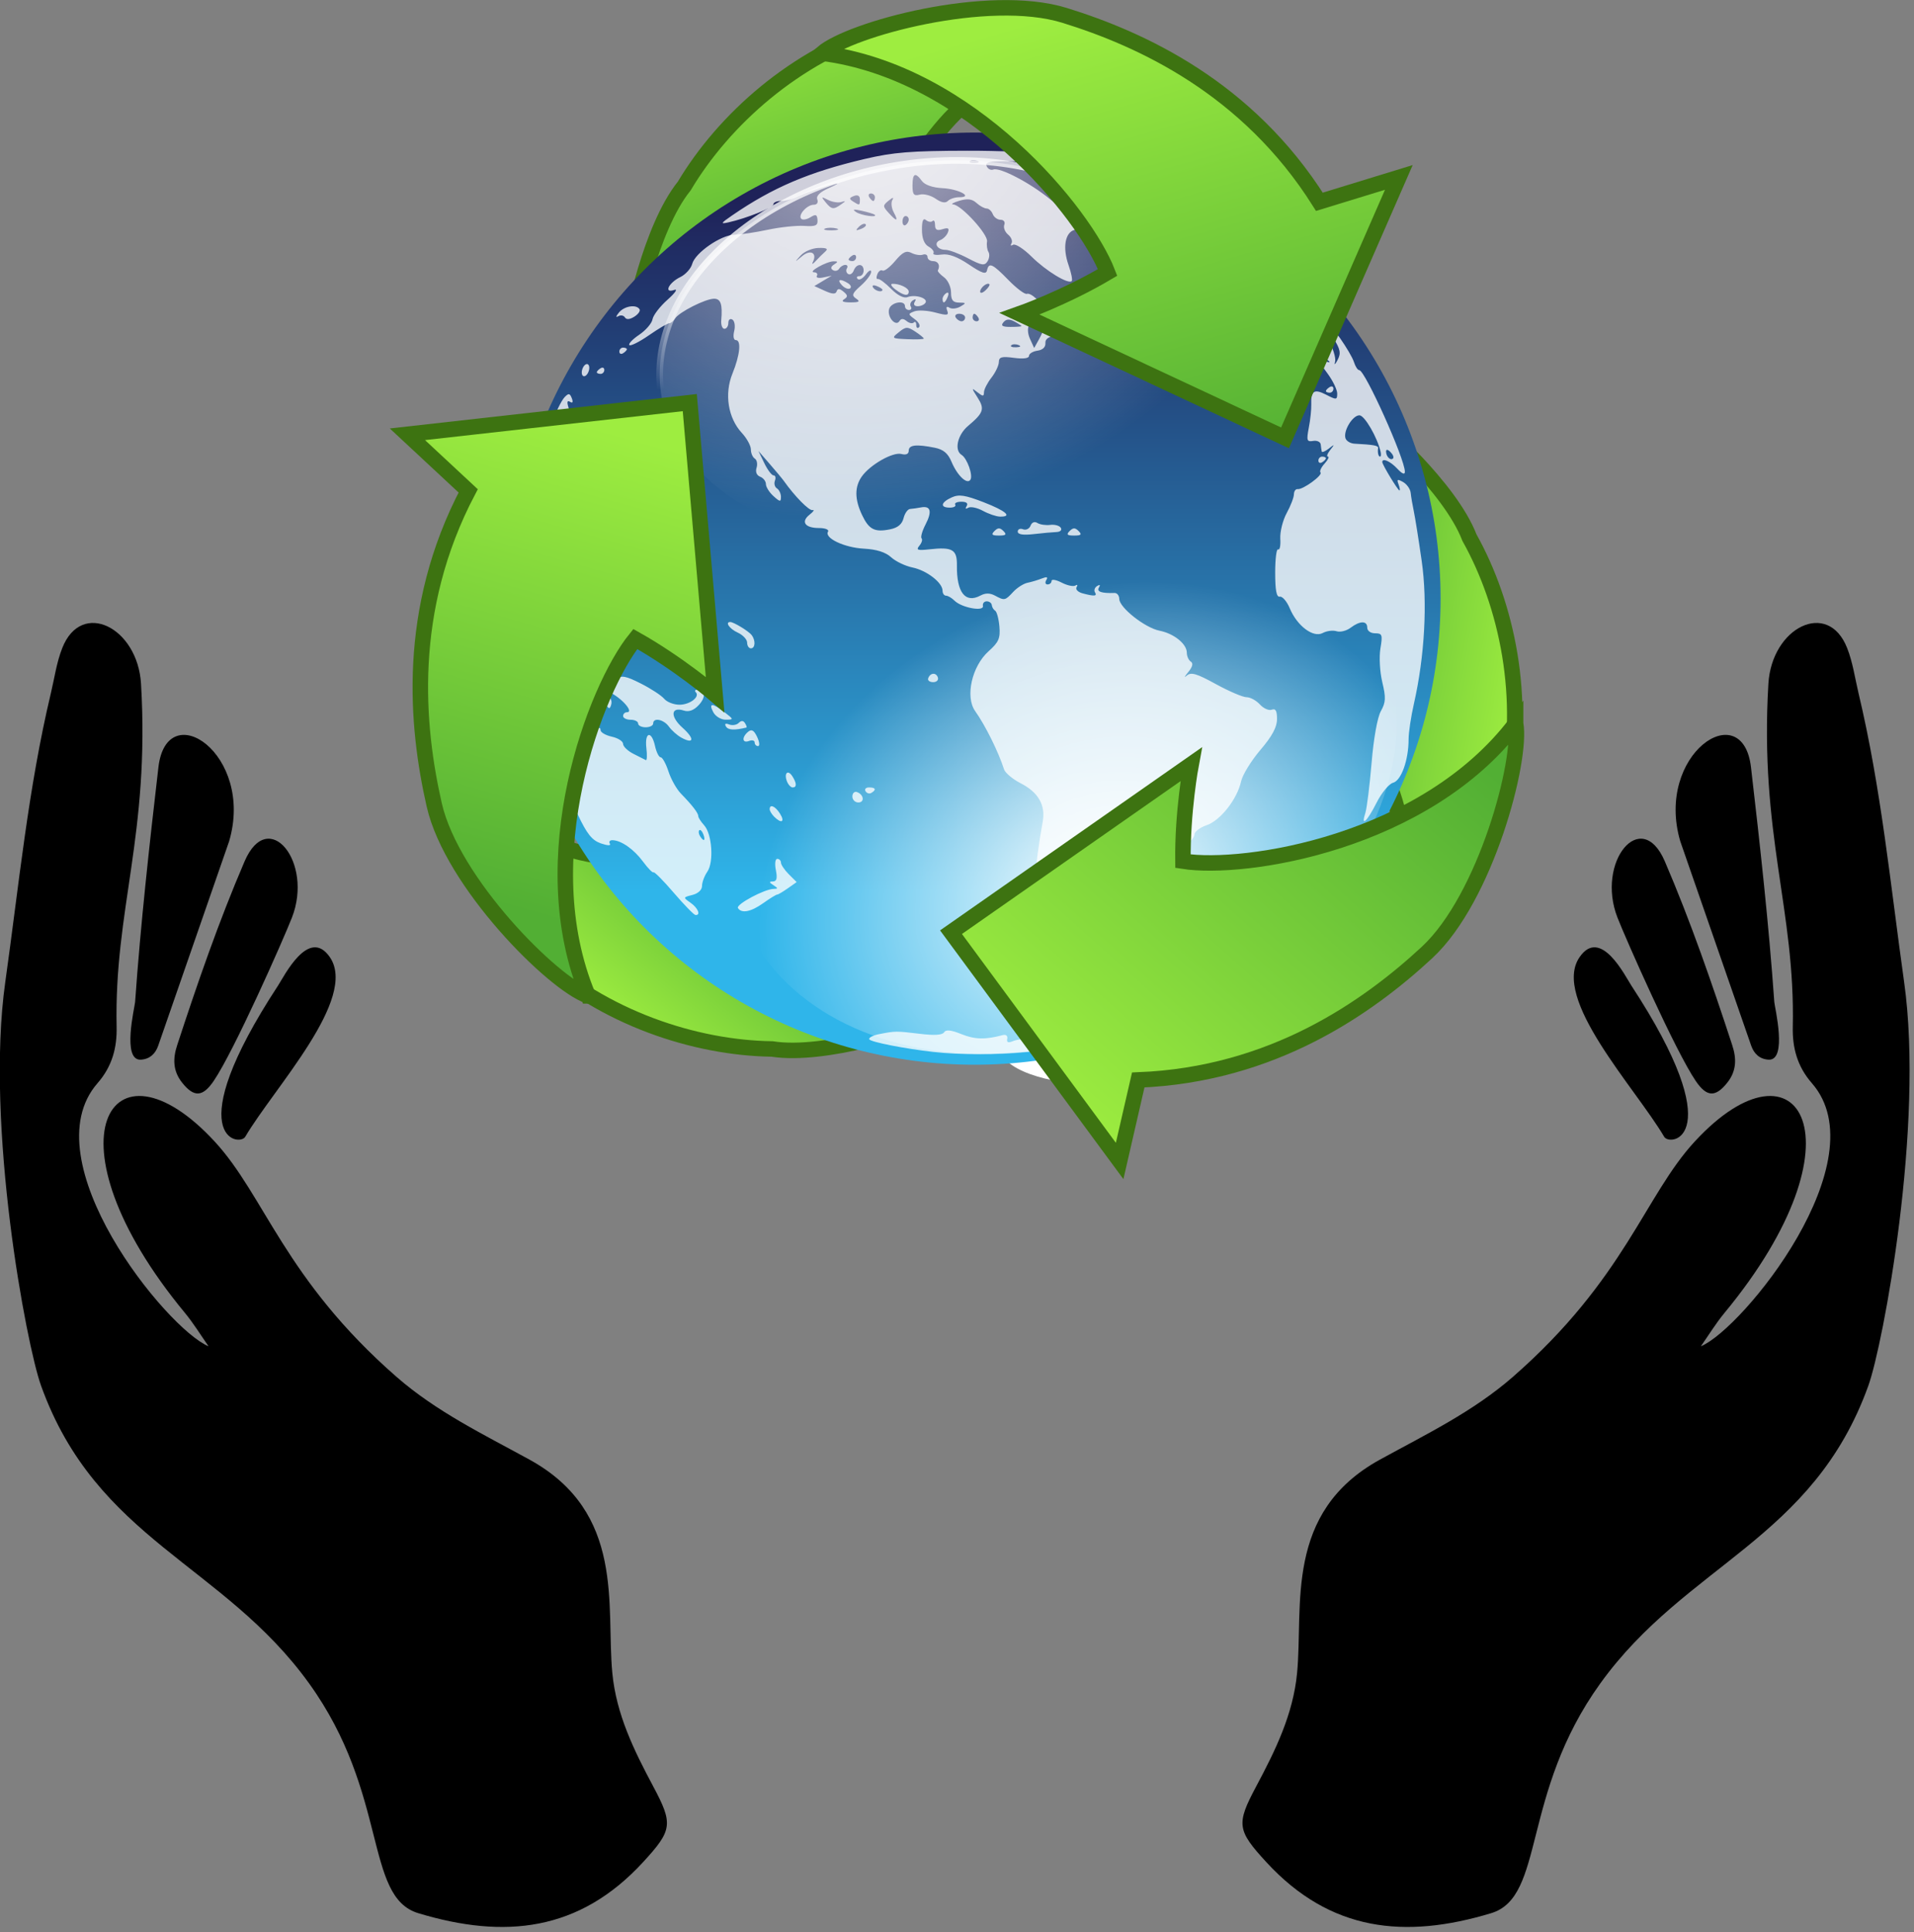 <?xml version="1.0" encoding="UTF-8" standalone="no"?>
<svg
   xmlns:dc="http://purl.org/dc/elements/1.1/"
   xmlns:cc="http://creativecommons.org/ns#"
   xmlns:rdf="http://www.w3.org/1999/02/22-rdf-syntax-ns#"
   xmlns:svg="http://www.w3.org/2000/svg"
   xmlns="http://www.w3.org/2000/svg"
   xmlns:xlink="http://www.w3.org/1999/xlink"
   height="249.466"
   width="247.186"
   version="1.0"
   viewBox="0 0 247.186 249.466"
   id="svg2">
  <rect x="0" y="0" width="247.186" height="249.466" fill="#808080" stroke="none"/>
  <defs
     id="defs5">
    <linearGradient
       x1="-16.717"
       x2="14.184"
       gradientTransform="matrix(-0.335,0.989,-0.907,-0.307,45.129,-4.476)"
       y1="-55.519"
       gradientUnits="userSpaceOnUse"
       xlink:href="#linearGradient8789"
       y2="-75.892"
       id="linearGradient2391" />
    <linearGradient
       x1="-178.06"
       x2="-155.12"
       gradientTransform="matrix(-0.689,-0.785,0.719,-0.632,45.129,-4.476)"
       y1="28.476"
       gradientUnits="userSpaceOnUse"
       xlink:href="#linearGradient8789"
       y2="11.497"
       id="linearGradient2377" />
    <linearGradient
       gradientTransform="matrix(2.084,0,0,2.083,-281.111,-40.39)"
       x1="194.69"
       y1="31.854"
       x2="194.69"
       gradientUnits="userSpaceOnUse"
       y2="74.712"
       id="linearGradient10509">
      <stop
         offset="0"
         style="stop-color:#1f2259"
         id="stop2167" />
      <stop
         offset="1"
         style="stop-color:#2fb5ea"
         id="stop2169" />
    </linearGradient>
    <linearGradient
       gradientTransform="matrix(1.191,0,0,0.839,-124.584,17.594)"
       x1="182"
       y1="36.387"
       x2="183.28"
       gradientUnits="userSpaceOnUse"
       y2="53.875"
       id="linearGradient10507">
      <stop
         offset="0"
         style="stop-color:#ffffff"
         id="stop4450" />
      <stop
         offset="1"
         style="stop-color:#ffffff;stop-opacity:0"
         id="stop4452" />
    </linearGradient>
    <radialGradient
       r="28.884"
       gradientTransform="matrix(0.193,1.767,-2.013,0.22,147.18,-293.968)"
       cx="180.72"
       cy="38.594"
       gradientUnits="userSpaceOnUse"
       id="radialGradient10505">
      <stop
         offset="0"
         style="stop-color:#ffffff;stop-opacity:.875"
         id="stop2175" />
      <stop
         offset="1"
         style="stop-color:#ffffff;stop-opacity:0"
         id="stop2177" />
    </radialGradient>
    <radialGradient
       r="28.884"
       gradientTransform="matrix(-1.582,0,9.6849769e-7,-1.343,225.912,-125.845)"
       cx="194.08"
       cy="26.293"
       gradientUnits="userSpaceOnUse"
       id="radialGradient10503">
      <stop
         offset="0"
         style="stop-color:#ffffff"
         id="stop3600" />
      <stop
         offset="1"
         style="stop-color:#ffffff;stop-opacity:0"
         id="stop3602" />
    </radialGradient>
    <linearGradient
       id="linearGradient8789">
      <stop
         offset="0"
         style="stop-color:#9eed40"
         id="stop8791" />
      <stop
         offset="1"
         style="stop-color:#52af34"
         id="stop8793" />
    </linearGradient>
    <linearGradient
       x1="21.739"
       x2="42.925"
       gradientTransform="matrix(1.201,0,0,0.832,45.129,-4.476)"
       y1="159.77"
       gradientUnits="userSpaceOnUse"
       xlink:href="#linearGradient8789"
       y2="141.79"
       id="linearGradient3544" />
    <linearGradient
       x1="59.63"
       x2="84.935"
       gradientTransform="matrix(1.153,0,0,0.867,45.129,-4.476)"
       y1="13.401"
       gradientUnits="userSpaceOnUse"
       xlink:href="#linearGradient8789"
       y2="80.245"
       id="linearGradient3552" />
    <linearGradient
       x1="32.349"
       x2="7.69"
       gradientTransform="matrix(1.153,0,0,0.867,45.129,-4.476)"
       y1="71.676"
       gradientUnits="userSpaceOnUse"
       xlink:href="#linearGradient8789"
       y2="137.73"
       id="linearGradient3554" />
    <linearGradient
       x1="69.567"
       x2="123.33"
       gradientTransform="matrix(1.153,0,0,0.867,45.129,-4.476)"
       y1="163.47"
       gradientUnits="userSpaceOnUse"
       xlink:href="#linearGradient8789"
       y2="118.52"
       id="linearGradient3556" />
  </defs>
  <g
     transform="translate(3.666)"
     id="g185">
    <path
       id="path2333"
       style="fill:url(#linearGradient2391);fill-rule:evenodd;stroke:#3d7311;stroke-width:2"
       d="m 134.198,12.47 c -7.16,0.517 -9.449,-4.669 -17.203,5.206 -7.686,9.786 -11.104,19.769 -11.104,19.769 l -27.88,4.166 c 0,0 2.259,-12.103 6.689,-17.589 5.106,-8.565 14.339,-16.836 25.643,-20.363 11.303,-3.526 30.887,8.303 23.855,8.811 z" />
    <ellipse
       id="path3519"
       style="fill:#ffffff;stroke-width:0.273"
       transform="scale(1,-1)"
       cx="138.525"
       cy="-135.305"
       rx="13.003"
       ry="4.765" />
    <path
       id="path2381"
       style="fill:url(#linearGradient3544);fill-rule:evenodd;stroke:#3d7311;stroke-width:2"
       d="m 61.3,98.354 c 4.028,5.94 0.681,10.51 13.11,12.29 12.318,1.76 22.673,-0.27 22.673,-0.27 l 17.547,22.06 c 0,0 -11.611,4.1 -18.577,3.01 -9.97,-0.14 -21.75,-4 -30.456,-12.03 -8.705,-8.03 -8.254,-30.9 -4.297,-25.06 z" />
    <path
       id="path2365"
       style="fill:url(#linearGradient2377);fill-rule:evenodd;stroke:#3d7311;stroke-width:2"
       d="m 171.369,118.064 c 3.13,-6.46 8.77,-5.85 4.09,-17.5 -4.63,-11.55 -11.57,-19.502 -11.57,-19.502 l 10.33,-26.227 c 0,0 9.36,8.007 11.89,14.587 4.87,8.704 7.41,20.836 4.82,32.392 -2.6,11.55 -22.64,22.59 -19.56,16.25 z" />
    <ellipse
       id="path3523"
       style="fill:url(#linearGradient10509);stroke-width:2.084"
       cx="122.197"
       cy="77.298"
       rx="60.184"
       ry="60.181" />
    <path
       id="path3525"
       style="opacity:0.784;fill:#ffffff"
       d="m 116.85,135.824 c -3.686,-0.42 -8.028,-1.27 -8.245,-1.62 -0.132,-0.21 0.468,-0.53 1.333,-0.69 2.069,-0.4 2.104,-0.4 5.268,-0.02 1.799,0.22 2.837,0.15 3.055,-0.2 0.232,-0.38 0.898,-0.31 2.255,0.24 1.726,0.69 3.075,0.72 5.314,0.12 0.425,-0.11 0.669,0.09 0.586,0.48 -0.099,0.47 0.118,0.55 0.729,0.3 0.478,-0.21 1.524,-0.34 2.325,-0.29 l 1.456,0.08 -1.17,-0.83 -1.169,-0.82 1.111,-0.41 c 0.708,-0.26 1.356,-0.21 1.787,0.15 0.869,0.72 6.841,0.2 9.239,-0.8 0.95,-0.39 2.411,-0.73 3.246,-0.74 0.835,-0.01 2.059,-0.33 2.729,-0.71 1.35,-0.77 2.43,-0.92 2.43,-0.35 0,0.44 -4.76,2.56 -8.98,4 -5.732,1.96 -16.219,2.91 -23.299,2.11 z m 12.965,-7.79 c -1.744,-0.72 -2.718,-2.45 -1.929,-3.43 0.345,-0.43 0.293,-0.61 -0.177,-0.61 -0.468,-0.01 -0.5,-0.12 -0.107,-0.37 0.308,-0.19 0.707,-1.44 0.888,-2.78 0.181,-1.33 0.615,-3.41 0.963,-4.61 0.349,-1.2 0.631,-2.62 0.627,-3.16 -0.008,-1.02 0.417,-4.26 0.913,-6.95 0.398,-2.16 -0.56,-3.83 -2.866,-5 -1.022,-0.53 -1.978,-1.33 -2.123,-1.78 -0.722,-2.26 -2.4,-5.646 -3.738,-7.537 -1.305,-1.846 -0.414,-5.792 1.744,-7.719 1.302,-1.162 1.525,-1.67 1.394,-3.185 -0.085,-0.991 -0.331,-1.911 -0.546,-2.045 -0.216,-0.133 -0.413,-0.461 -0.438,-0.728 -0.026,-0.267 -0.32,-0.485 -0.653,-0.485 -0.334,0 -0.554,0.267 -0.49,0.593 0.152,0.77 -2.758,0.232 -3.669,-0.678 -0.354,-0.354 -0.846,-0.644 -1.094,-0.644 -0.248,0 -0.451,-0.289 -0.451,-0.643 0,-1.04 -2.049,-2.622 -3.883,-2.997 -0.934,-0.191 -2.177,-0.787 -2.763,-1.324 -0.713,-0.654 -1.875,-1.02 -3.525,-1.109 -2.529,-0.137 -5.13,-1.375 -4.62,-2.199 0.158,-0.256 -0.367,-0.465 -1.169,-0.465 -1.819,0 -2.38,-0.813 -1.198,-1.738 0.494,-0.386 0.66,-0.645 0.369,-0.574 -0.44,0.107 -2.306,-1.788 -3.697,-3.755 -0.188,-0.267 -1.007,-1.25 -1.818,-2.184 l -1.475,-1.699 0.761,1.577 c 0.419,0.868 0.957,1.578 1.196,1.578 0.239,0 0.317,0.306 0.174,0.679 -0.143,0.373 -0.027,0.823 0.258,0.999 0.285,0.177 0.519,0.669 0.519,1.096 0,0.674 -0.126,0.661 -0.971,-0.104 -0.534,-0.484 -0.971,-1.18 -0.971,-1.547 0,-0.367 -0.334,-0.796 -0.743,-0.953 -0.453,-0.174 -0.634,-0.625 -0.465,-1.157 0.152,-0.48 0.049,-1.013 -0.228,-1.185 -0.278,-0.172 -0.506,-0.704 -0.506,-1.183 0,-0.48 -0.526,-1.44 -1.169,-2.133 -1.784,-1.925 -2.275,-5.034 -1.209,-7.661 0.978,-2.412 1.167,-4.325 0.428,-4.325 -0.28,0 -0.368,-0.505 -0.204,-1.161 0.16,-0.638 0.055,-1.306 -0.233,-1.484 -0.29,-0.18 -0.525,0.013 -0.525,0.432 0,0.416 -0.227,0.757 -0.504,0.757 -0.277,0 -0.461,-0.492 -0.41,-1.092 0.179,-2.073 -0.06,-2.791 -0.925,-2.791 -1.102,0 -4.526,1.73 -5.027,2.541 -0.209,0.337 -0.551,0.616 -0.761,0.62 -0.21,0.003 -1.392,0.704 -2.626,1.558 -1.234,0.854 -2.372,1.424 -2.529,1.267 -0.156,-0.156 0.415,-0.756 1.27,-1.332 0.855,-0.577 1.63,-1.477 1.721,-2.002 0.091,-0.524 0.966,-1.663 1.945,-2.53 0.978,-0.867 1.367,-1.433 0.863,-1.257 -1.394,0.485 -0.735,-0.92 0.778,-1.658 0.686,-0.334 1.377,-1.099 1.537,-1.699 0.384,-1.442 3.737,-3.755 5.474,-3.777 0.758,-0.009 2.689,-0.296 4.291,-0.636 1.602,-0.34 3.717,-0.564 4.7,-0.498 1.469,0.1 1.776,-0.036 1.721,-0.762 -0.054,-0.717 -0.227,-0.784 -0.916,-0.353 -0.468,0.292 -1,0.38 -1.184,0.197 -0.464,-0.464 0.738,-1.814 1.615,-1.814 0.422,0 0.611,-0.285 0.456,-0.688 -0.174,-0.454 0.347,-0.958 1.526,-1.477 0.984,-0.433 1.353,-0.688 0.819,-0.566 -1.281,0.291 -4.154,1.298 -5.212,1.825 -0.463,0.231 -1.282,0.421 -1.82,0.421 -0.537,0 -0.977,0.192 -0.977,0.427 0,0.422 -3.46,1.811 -5.825,2.338 -1.051,0.234 -0.986,0.114 0.486,-0.897 5.255,-3.613 9.928,-5.602 17.129,-7.293 3.692,-0.867 5.991,-1.052 13.207,-1.065 8.707,-0.015 15.24,0.767 13.806,1.653 -0.359,0.222 -0.837,0.291 -1.06,0.153 -0.224,-0.138 -2.675,-0.317 -5.447,-0.397 -4.231,-0.123 -4.998,-0.034 -4.772,0.553 0.147,0.385 0.542,0.595 0.877,0.467 0.833,-0.32 4.753,1.725 7.289,3.803 1.15,0.943 2.275,1.714 2.499,1.714 0.225,0 0.692,0.454 1.039,1.009 0.551,0.883 0.511,1.039 -0.321,1.257 -1.25,0.327 -1.591,2.3 -0.79,4.569 0.352,0.998 0.534,1.92 0.405,2.049 -0.444,0.444 -3.312,-1.302 -5.182,-3.153 -1.03,-1.02 -2.106,-1.71 -2.392,-1.533 -0.286,0.177 -0.379,0.094 -0.206,-0.185 0.172,-0.278 -0.023,-0.784 -0.433,-1.124 -0.409,-0.34 -0.632,-0.91 -0.495,-1.268 0.14,-0.366 -0.07,-0.65 -0.479,-0.65 -0.4,0 -0.853,-0.328 -1.007,-0.729 -0.154,-0.4 -0.512,-0.728 -0.796,-0.728 -0.284,0 -0.871,-0.32 -1.304,-0.712 -0.581,-0.526 -1.165,-0.601 -2.223,-0.285 -0.789,0.236 -1.144,0.447 -0.79,0.47 1.047,0.068 4.522,3.871 4.372,4.785 -0.076,0.461 0.006,1.068 0.181,1.348 0.176,0.279 0.123,0.825 -0.119,1.213 -0.374,0.599 -0.751,0.541 -2.516,-0.389 -1.143,-0.601 -2.447,-1.092 -2.898,-1.092 -1.1,0.002 -1.609,-0.905 -0.704,-1.253 0.397,-0.152 0.846,-0.602 0.999,-0.999 0.208,-0.542 0.036,-0.646 -0.691,-0.415 -0.712,0.226 -0.967,0.085 -0.967,-0.535 0,-0.463 -0.144,-0.698 -0.32,-0.522 -0.175,0.176 -0.558,0.122 -0.849,-0.12 -0.366,-0.304 -0.528,0.084 -0.524,1.255 0.004,1.108 0.301,1.86 0.859,2.173 0.47,0.262 0.752,0.643 0.627,0.845 -0.125,0.202 0.362,0.282 1.082,0.178 0.883,-0.129 2.02,0.29 3.493,1.285 1.684,1.137 2.22,1.312 2.341,0.763 0.24,-1.085 0.694,-0.882 2.761,1.235 1.046,1.072 2.114,1.877 2.374,1.79 0.548,-0.182 1.814,1 2.983,2.783 0.818,1.249 2.005,1.781 1.425,0.64 -0.17,-0.334 0.145,-0.091 0.699,0.539 0.555,0.63 1.005,1.504 1.001,1.941 -0.007,0.691 -0.07,0.7 -0.478,0.068 -0.419,-0.647 -0.476,-0.647 -0.517,0 -0.031,0.5 -0.122,0.538 -0.29,0.121 -0.392,-0.97 -2.495,-0.758 -2.416,0.243 0.043,0.538 -0.333,0.906 -1.025,1.004 -0.6,0.086 -1.092,0.388 -1.092,0.671 0,0.321 -0.731,0.418 -1.941,0.255 -1.586,-0.212 -1.944,-0.113 -1.953,0.543 -0.006,0.442 -0.438,1.349 -0.96,2.017 -0.522,0.667 -0.954,1.513 -0.96,1.88 -0.009,0.564 -0.139,0.564 -0.851,0 -0.781,-0.618 -0.779,-0.569 0.02,0.682 0.948,1.485 0.785,1.976 -1.221,3.664 -1.369,1.152 -1.816,3.14 -0.841,3.743 0.713,0.441 1.496,2.631 1.144,3.201 -0.421,0.681 -1.697,-0.524 -2.442,-2.305 -0.46,-1.101 -1.051,-1.597 -2.17,-1.821 -2.384,-0.477 -3.357,-0.368 -3.357,0.376 0,0.439 -0.34,0.593 -0.952,0.433 -1.099,-0.287 -4.051,1.395 -5.116,2.915 -0.935,1.335 -0.923,2.935 0.038,4.959 0.894,1.884 1.618,2.255 3.614,1.856 1,-0.2 1.548,-0.653 1.747,-1.443 0.159,-0.633 0.538,-1.168 0.843,-1.189 0.305,-0.02 0.935,-0.11 1.401,-0.199 1.267,-0.243 1.47,0.514 0.593,2.209 -0.431,0.833 -0.66,1.639 -0.509,1.79 0.151,0.151 0.023,0.576 -0.283,0.945 -0.461,0.556 -0.242,0.637 1.275,0.469 3.006,-0.331 3.6,0.015 3.572,2.079 -0.048,3.483 1.083,4.934 3.034,3.89 0.644,-0.345 1.229,-0.344 1.875,0.001 1.249,0.669 1.307,0.657 2.368,-0.482 0.504,-0.541 1.332,-1.069 1.839,-1.172 0.507,-0.102 1.339,-0.352 1.85,-0.553 0.652,-0.258 0.825,-0.198 0.579,0.2 -0.193,0.313 -0.12,0.568 0.163,0.568 0.282,0 0.514,-0.205 0.514,-0.456 0,-0.251 0.585,-0.153 1.3,0.218 0.715,0.371 1.513,0.542 1.774,0.381 0.26,-0.161 0.333,-0.065 0.161,0.213 -0.172,0.277 0.177,0.636 0.775,0.796 1.527,0.409 1.914,0.374 1.592,-0.147 -0.153,-0.249 -0.023,-0.61 0.289,-0.803 0.355,-0.22 0.439,-0.141 0.222,0.209 -0.322,0.521 0.354,0.752 2.017,0.691 0.334,-0.013 0.611,0.335 0.615,0.772 0.013,1.114 3.321,3.728 5.184,4.095 1.88,0.371 3.54,1.71 3.54,2.848 0,0.458 0.24,0.978 0.52,1.153 0.34,0.209 0.22,0.681 -0.35,1.364 -0.48,0.574 -0.56,0.773 -0.18,0.443 0.55,-0.488 1.26,-0.282 3.76,1.092 1.7,0.931 3.48,1.693 3.96,1.693 0.49,0 1.26,0.422 1.73,0.938 0.47,0.516 1.16,0.82 1.53,0.676 0.5,-0.189 0.68,0.145 0.68,1.207 0,1.035 -0.63,2.215 -2.16,4.001 -1.18,1.39 -2.3,3.21 -2.48,4.04 -0.5,2.3 -2.68,5.07 -4.46,5.67 -0.86,0.29 -1.57,0.84 -1.57,1.21 0,0.37 -0.61,1.07 -1.34,1.54 -0.73,0.47 -1.73,1.34 -2.21,1.94 -2.383,2.95 -4.98,5.02 -6.061,4.83 -0.838,-0.15 -1.077,0.01 -0.971,0.63 0.152,0.9 -0.894,2.44 -1.649,2.44 -0.252,0 -1.645,1.03 -3.096,2.28 -1.752,1.51 -2.442,2.4 -2.056,2.63 0.408,0.26 0.227,0.66 -0.607,1.37 -1.113,0.94 -1.134,1.04 -0.338,1.66 0.467,0.37 0.849,0.78 0.849,0.92 0,0.61 -1.833,0.63 -3.295,0.03 z m -1.953,-83.485 c -0.35,-0.14 -0.769,-0.123 -0.93,0.039 -0.161,0.161 0.125,0.276 0.637,0.254 0.565,-0.023 0.68,-0.138 0.293,-0.293 z m 3.29,-2.201 c 0.009,-0.192 -0.311,-0.223 -0.711,-0.07 -0.426,0.164 -0.731,0.006 -0.736,-0.379 -0.006,-0.537 -0.087,-0.532 -0.44,0.025 -0.262,0.414 -0.224,1.141 0.098,1.847 l 0.53,1.163 0.621,-1.119 c 0.341,-0.615 0.628,-1.275 0.638,-1.467 z m -15.516,1.365 c 0,-0.097 -0.499,-0.504 -1.109,-0.904 -0.995,-0.652 -1.213,-0.643 -2.112,0.085 -0.974,0.789 -0.944,0.814 1.11,0.903 1.161,0.051 2.111,0.013 2.111,-0.084 z m -1.167,-2.499 c -0.881,-0.644 -0.883,-0.69 -0.046,-1.012 0.482,-0.185 1.696,-0.117 2.698,0.15 1.545,0.413 1.779,0.376 1.542,-0.242 -0.181,-0.471 -0.08,-0.605 0.285,-0.379 0.31,0.192 0.948,0.125 1.417,-0.148 0.775,-0.452 0.759,-0.499 -0.178,-0.512 -0.791,-0.011 -1.032,-0.318 -1.032,-1.312 0,-0.713 -0.409,-1.596 -0.91,-1.962 -0.5,-0.366 -0.855,-0.766 -0.788,-0.888 0.336,-0.614 0.041,-1.192 -0.607,-1.192 -0.401,0 -0.728,-0.237 -0.728,-0.526 0,-0.289 -0.273,-0.428 -0.607,-0.308 -0.334,0.119 -0.994,0.018 -1.468,-0.226 -0.668,-0.344 -1.14,-0.112 -2.107,1.038 -0.685,0.814 -1.422,1.372 -1.636,1.239 -0.215,-0.132 -0.515,0.083 -0.667,0.479 -0.151,0.395 -0.12,0.671 0.071,0.611 0.19,-0.059 0.957,0.51 1.703,1.263 0.849,0.858 1.646,1.26 2.131,1.074 1.001,-0.384 2.678,0.144 2.315,0.73 -0.153,0.248 -0.606,0.45 -1.006,0.45 -0.427,0 -0.585,-0.231 -0.382,-0.56 0.217,-0.35 0.133,-0.428 -0.222,-0.209 -0.312,0.193 -0.442,0.555 -0.289,0.803 0.154,0.249 0.048,0.452 -0.235,0.452 -0.282,0 -0.514,-0.219 -0.514,-0.486 0,-0.854 -1.819,-0.518 -2.054,0.379 -0.267,1.02 0.864,2.311 1.344,1.535 0.215,-0.349 0.499,-0.349 0.92,0 0.334,0.278 0.752,0.361 0.927,0.186 0.176,-0.176 0.32,-0.029 0.32,0.327 0,0.356 0.163,0.484 0.363,0.284 0.2,-0.199 -0.052,-0.667 -0.56,-1.038 z m 3.594,-2.615 c 0,-0.251 0.216,-0.59 0.48,-0.753 0.275,-0.17 0.357,0.025 0.191,0.457 -0.323,0.841 -0.671,0.995 -0.671,0.296 z m -6.096,-1.226 c -0.518,-0.392 -0.687,-0.72 -0.375,-0.728 0.922,-0.026 2.103,0.54 2.103,1.007 0,0.636 -0.658,0.53 -1.728,-0.279 z m 16.29,4.734 c 0,-0.057 -0.414,-0.326 -0.92,-0.597 -0.656,-0.351 -1.062,-0.321 -1.415,0.105 -0.372,0.448 -0.144,0.596 0.92,0.596 0.778,0 1.415,-0.047 1.415,-0.104 z m -7.281,-1.109 c 0,-0.267 -0.341,-0.486 -0.757,-0.486 -0.416,0 -0.622,0.219 -0.457,0.486 0.165,0.267 0.506,0.485 0.757,0.485 0.251,0 0.457,-0.218 0.457,-0.485 z m 1.699,0 c -0.165,-0.267 -0.397,-0.486 -0.514,-0.486 -0.118,0 -0.215,0.219 -0.215,0.486 0,0.267 0.232,0.485 0.515,0.485 0.282,0 0.379,-0.218 0.214,-0.485 z m -15.776,-2.443 c -0.615,-0.412 -0.522,-0.669 0.607,-1.669 0.734,-0.649 1.335,-1.452 1.335,-1.783 0,-0.33 -0.31,-0.177 -0.688,0.34 -0.379,0.518 -0.852,0.778 -1.052,0.579 -0.2,-0.2 -0.109,-0.364 0.203,-0.364 0.311,0 0.566,-0.327 0.566,-0.728 0,-0.942 -0.918,-0.944 -1.279,-0.003 -0.153,0.399 -0.478,0.603 -0.721,0.452 -0.244,-0.15 -0.317,-0.476 -0.163,-0.725 0.153,-0.248 0.06,-0.452 -0.206,-0.452 -0.267,0 -0.623,0.222 -0.791,0.493 -0.167,0.272 -0.531,0.354 -0.808,0.183 -0.325,-0.201 -0.27,-0.46 0.155,-0.729 0.536,-0.34 0.523,-0.416 -0.07,-0.408 -0.922,0.013 -3.378,1.392 -2.52,1.415 0.35,0.009 0.513,0.215 0.364,0.457 -0.15,0.242 0.22,0.338 0.821,0.212 l 1.092,-0.227 -1.118,0.668 -1.119,0.668 1.348,0.615 c 0.973,0.443 1.399,0.463 1.53,0.07 0.131,-0.393 0.378,-0.382 0.886,0.039 0.567,0.471 0.581,0.662 0.074,0.984 -0.41,0.26 -0.122,0.399 0.826,0.399 1.134,0 1.295,-0.107 0.728,-0.486 z m -1.839,-1.734 c -0.694,-0.75 -0.225,-0.894 0.799,-0.245 0.362,0.229 0.471,0.531 0.243,0.67 -0.229,0.138 -0.698,-0.053 -1.042,-0.425 z m 19.054,-0.119 c -0.273,-0.288 -1.197,0.442 -1.197,0.946 0,0.261 0.306,0.194 0.679,-0.15 0.374,-0.345 0.607,-0.703 0.518,-0.796 z m -13.817,0.707 c 0,-0.105 -0.339,-0.321 -0.753,-0.48 -0.432,-0.165 -0.627,-0.084 -0.457,0.191 0.285,0.461 1.21,0.682 1.21,0.289 z m -7.385,-4.925 c 0.42,-0.365 0.179,-0.495 -0.87,-0.47 -0.797,0.019 -1.832,0.457 -2.3,0.974 -0.834,0.92 -0.83,0.921 0.192,0.074 1.086,-0.899 1.972,-0.4 1.376,0.776 -0.169,0.334 -0.008,0.279 0.358,-0.121 0.365,-0.401 0.925,-0.955 1.244,-1.233 z m 3.987,0.719 c 0,-0.283 -0.218,-0.379 -0.485,-0.214 -0.267,0.165 -0.485,0.396 -0.485,0.514 0,0.117 0.218,0.214 0.485,0.214 0.267,0 0.485,-0.232 0.485,-0.514 z m -2.557,-3.706 c -0.472,-0.123 -1.128,-0.115 -1.456,0.018 -0.329,0.133 0.057,0.234 0.858,0.224 0.801,-0.01 1.07,-0.119 0.598,-0.242 z m 3.784,-0.54 c -0.15,-0.15 -0.541,-0.001 -0.871,0.331 -0.475,0.479 -0.42,0.535 0.272,0.272 0.479,-0.182 0.748,-0.454 0.599,-0.603 z m 5.569,-0.608 c 0,-0.251 -0.182,-0.457 -0.405,-0.457 -0.222,0 -0.404,0.318 -0.404,0.707 0,0.389 0.182,0.594 0.404,0.457 0.223,-0.138 0.405,-0.456 0.405,-0.707 z m -1.947,-0.952 c -0.289,-0.54 -0.364,-1.25 -0.167,-1.578 0.226,-0.375 0.05,-0.346 -0.475,0.08 -0.781,0.634 -0.782,0.733 -0.018,1.577 1.063,1.175 1.315,1.144 0.66,-0.079 z m -2.462,0.321 c -0.111,-0.096 -0.858,-0.321 -1.659,-0.5 -1.063,-0.238 -1.259,-0.193 -0.728,0.167 0.656,0.443 2.874,0.753 2.387,0.333 z m -4.328,-1.326 c 0.647,-0.458 0.647,-0.492 0,-0.301 -0.401,0.117 -1.165,-0.011 -1.699,-0.285 -0.868,-0.447 -0.9,-0.414 -0.305,0.308 0.776,0.94 1.019,0.974 2.004,0.278 z m 2.427,-0.669 c 0,-0.451 -0.283,-0.604 -0.769,-0.418 -0.619,0.238 -0.643,0.375 -0.121,0.706 0.862,0.546 0.89,0.537 0.89,-0.288 z m 12.814,-0.258 c 1.907,0 -0.045,-1.064 -2.149,-1.171 -1.268,-0.065 -2.281,-0.418 -2.651,-0.923 -0.865,-1.183 -1.219,-1.011 -1.219,0.593 0,1.156 0.17,1.366 0.941,1.164 0.517,-0.135 1.436,0.102 2.043,0.527 0.728,0.51 1.266,0.609 1.583,0.291 0.265,-0.264 0.918,-0.481 1.452,-0.481 z m -10.873,0 c 0,-0.267 -0.231,-0.485 -0.514,-0.485 -0.282,0 -0.379,0.218 -0.214,0.485 0.165,0.267 0.397,0.486 0.514,0.486 0.118,0 0.214,-0.219 0.214,-0.486 z m 13.197,-4.7 c -0.351,-0.14 -0.769,-0.123 -0.93,0.038 -0.162,0.162 0.125,0.276 0.637,0.255 0.565,-0.023 0.68,-0.138 0.293,-0.293 z m 12.866,106.32 c -0.518,-0.51 0.144,-1.14 1.207,-1.14 0.835,0 0.901,0.12 0.398,0.72 -0.653,0.79 -1.116,0.91 -1.605,0.42 z m -52.031,-11.8 c -1.335,-1.56 -2.515,-2.75 -2.623,-2.65 -0.107,0.1 -0.713,-0.51 -1.347,-1.37 -1.177,-1.6 -2.813,-2.75 -3.946,-2.78 -0.35,-0.01 -0.506,0.19 -0.348,0.45 0.172,0.28 -0.299,0.26 -1.169,-0.04 -1.138,-0.4 -1.794,-1.22 -2.987,-3.75 -2.458,-5.2 -2.488,-5.32 -1.361,-5.93 0.567,-0.3 0.879,-0.83 0.728,-1.22 -0.145,-0.38 -0.053,-0.69 0.205,-0.69 0.259,0 0.471,-0.34 0.471,-0.76 0,-0.51 0.36,-0.71 1.092,-0.61 0.757,0.11 1.094,-0.09 1.098,-0.66 0.003,-0.448 0.167,-0.976 0.364,-1.173 0.197,-0.197 0.358,-0.12 0.358,0.17 0,0.29 0.655,0.672 1.456,0.848 0.801,0.176 1.456,0.595 1.456,0.935 0,0.33 0.601,0.91 1.335,1.28 0.734,0.36 1.455,0.73 1.602,0.81 0.148,0.08 0.178,-0.62 0.069,-1.56 -0.245,-2.093 0.671,-2.298 1.12,-0.25 0.176,0.8 0.504,1.45 0.729,1.45 0.225,0 0.677,0.82 1.004,1.82 0.327,1.01 1.054,2.3 1.615,2.87 1.462,1.5 2.234,2.5 2.234,2.9 0,0.19 0.344,0.73 0.765,1.19 1.022,1.13 1.263,4.77 0.399,6 -0.373,0.54 -0.679,1.36 -0.679,1.83 0,0.51 -0.498,0.97 -1.237,1.16 -1.223,0.31 -1.226,0.32 -0.243,1.01 0.971,0.68 1.357,1.64 0.631,1.58 -0.2,-0.02 -1.456,-1.31 -2.791,-2.86 z m 3.808,-7.57 c -0.158,-0.41 -0.392,-0.64 -0.519,-0.51 -0.127,0.12 -0.087,0.46 0.089,0.75 0.478,0.77 0.758,0.62 0.43,-0.24 z m 4.471,9.53 c -0.289,-0.46 3.433,-2.46 4.616,-2.47 0.583,-0.01 0.578,-0.09 -0.032,-0.48 -0.574,-0.37 -0.587,-0.47 -0.061,-0.48 0.482,-0.01 0.587,-0.41 0.376,-1.46 -0.164,-0.83 -0.085,-1.46 0.182,-1.46 0.261,0 0.474,0.22 0.474,0.49 0,0.26 0.456,0.94 1.015,1.5 l 1.015,1.01 -1.137,0.8 c -0.625,0.44 -1.245,0.81 -1.379,0.81 -0.133,0 -0.932,0.49 -1.774,1.09 -1.609,1.15 -2.838,1.39 -3.295,0.65 z m 4.681,-11.79 c -0.32,-0.32 -0.583,-0.75 -0.583,-0.97 0,-0.71 0.731,-0.4 1.344,0.59 0.664,1.06 0.167,1.31 -0.761,0.38 z m 76.351,-0.51 c 0.19,-0.6 0.55,-3.49 0.8,-6.43 0.26,-3.159 0.75,-5.892 1.2,-6.697 0.64,-1.145 0.66,-1.738 0.18,-3.748 -0.32,-1.327 -0.42,-3.256 -0.24,-4.343 0.3,-1.765 0.23,-1.956 -0.68,-1.956 -0.58,0 -1.02,-0.313 -1.02,-0.728 0,-0.917 -0.93,-0.91 -2.16,0.018 -0.52,0.393 -1.33,0.593 -1.8,0.443 -0.47,-0.149 -1.28,-0.046 -1.79,0.23 -1.22,0.651 -3.31,-0.917 -4.26,-3.197 -0.37,-0.889 -0.95,-1.562 -1.28,-1.496 -0.43,0.085 -0.6,-0.802 -0.6,-3.111 0,-1.776 0.17,-3.123 0.38,-2.994 0.21,0.13 0.34,-0.492 0.28,-1.381 -0.05,-0.889 0.32,-2.382 0.83,-3.316 0.51,-0.934 0.93,-2.027 0.93,-2.427 0.01,-0.4 0.23,-0.698 0.49,-0.66 0.67,0.094 3.28,-1.809 2.94,-2.145 -0.15,-0.149 0.09,-0.671 0.54,-1.16 0.44,-0.489 0.63,-0.889 0.42,-0.889 -0.2,0 -0.07,-0.382 0.29,-0.849 0.61,-0.77 0.59,-0.787 -0.18,-0.184 -0.47,0.367 -0.88,0.531 -0.91,0.364 -0.04,-0.166 -0.09,-0.575 -0.13,-0.908 -0.04,-0.334 -0.48,-0.536 -0.98,-0.449 -0.81,0.141 -0.87,-0.052 -0.56,-1.698 0.2,-1.022 0.34,-2.371 0.32,-2.999 -0.07,-1.777 0.38,-2.071 1.92,-1.272 1.33,0.688 1.43,0.678 1.43,-0.15 0,-0.489 -0.55,-1.629 -1.21,-2.534 -1.45,-1.957 -1.45,-1.985 -0.37,-1.644 0.77,0.242 0.78,0.206 0.08,-0.379 -0.85,-0.701 -0.9,-0.834 -0.98,-2.466 -0.05,-0.822 -0.11,-0.882 -0.28,-0.243 -0.12,0.467 -0.51,0.849 -0.86,0.849 -0.89,0 -1.32,-1.938 -0.5,-2.254 0.36,-0.139 0.54,-0.565 0.4,-0.946 -0.2,-0.504 -0.03,-0.603 0.6,-0.361 0.67,0.26 0.79,0.151 0.54,-0.505 -0.2,-0.528 -0.13,-0.721 0.19,-0.521 0.28,0.174 0.39,0.637 0.24,1.029 -0.15,0.391 0.27,1.677 0.93,2.857 0.66,1.18 1.08,2.531 0.95,3.001 -0.14,0.486 0,0.398 0.31,-0.204 0.47,-0.876 0.38,-1.364 -0.52,-2.817 -0.6,-0.966 -0.99,-1.851 -0.88,-1.966 0.29,-0.286 3.12,3.777 3.53,5.056 0.18,0.566 0.48,1.029 0.68,1.029 0.74,0 5.89,11.46 5.89,13.114 0,0.425 -0.35,0.282 -0.99,-0.402 -0.89,-0.955 -1.93,-1.41 -1.93,-0.848 0,0.335 2.02,3.669 2.22,3.669 0.1,0 0.04,-0.359 -0.12,-0.796 -0.25,-0.653 -0.15,-0.706 0.58,-0.297 0.49,0.275 0.94,0.906 0.99,1.403 0.05,0.497 0.23,1.558 0.4,2.359 0.17,0.801 0.63,3.691 1.02,6.423 0.77,5.368 0.39,12.29 -1,18.432 -0.38,1.657 -0.69,3.732 -0.69,4.611 0,2.673 -0.95,5.323 -2,5.603 -0.53,0.14 -1.5,1.31 -2.15,2.61 -1.25,2.46 -2.05,3.17 -1.43,1.27 z m 3.24,-46.577 c -0.34,-0.349 -0.57,-0.377 -0.57,-0.073 0,0.648 0.57,1.222 0.9,0.898 0.14,-0.138 -0.01,-0.51 -0.33,-0.825 z m -1.27,-0.017 c -0.41,-1.85 -2.07,-4.723 -2.74,-4.727 -0.88,-0.006 -2.11,2.021 -1.8,2.97 0.12,0.354 0.64,0.666 1.15,0.693 2.52,0.132 3.12,0.244 3.06,0.579 -0.09,0.562 0.04,1.092 0.26,1.092 0.11,0 0.14,-0.273 0.07,-0.607 z m -68.225,44.494 c 0,-0.42 0.259,-0.68 0.576,-0.58 0.9,0.3 1.05,1.35 0.193,1.35 -0.423,0 -0.769,-0.35 -0.769,-0.77 z m 1.704,-0.68 c -0.168,-0.27 0.035,-0.49 0.452,-0.49 0.852,0 0.978,0.29 0.304,0.7 -0.248,0.16 -0.589,0.06 -0.756,-0.21 z m -10.158,-1.29 c -0.406,-1.06 0.133,-1.55 0.707,-0.64 0.574,0.9 0.586,1.44 0.033,1.44 -0.239,0 -0.572,-0.36 -0.74,-0.8 z m -4.166,-5.01 c 0,-0.26 -0.328,-0.346 -0.728,-0.19 -0.885,0.34 -0.965,-0.483 -0.116,-1.187 0.454,-0.377 0.756,-0.204 1.168,0.668 0.305,0.649 0.357,1.179 0.116,1.179 -0.242,0 -0.44,-0.21 -0.44,-0.47 z m -9.476,-0.627 c -0.528,-0.291 -1.245,-0.928 -1.594,-1.416 -0.676,-0.944 -2.036,-1.212 -2.036,-0.401 0,0.267 -0.437,0.485 -0.97,0.485 -0.534,0 -0.971,-0.218 -0.971,-0.485 0,-0.267 -0.437,-0.486 -0.971,-0.486 -0.534,0 -0.971,-0.218 -0.971,-0.485 0,-0.267 0.22,-0.485 0.49,-0.485 0.958,0 -0.669,-1.848 -2.321,-2.636 -1.105,-0.526 -1.568,-1.029 -1.386,-1.505 0.163,-0.424 -0.009,-0.713 -0.423,-0.713 -0.421,0 -0.587,0.289 -0.418,0.728 0.203,0.53 -0.058,0.728 -0.958,0.728 -0.68,0 -1.372,-0.219 -1.537,-0.486 -0.165,-0.266 0.15,-0.485 0.7,-0.485 0.55,0 1.027,-0.218 1.06,-0.485 0.033,-0.267 0.088,-0.686 0.121,-0.931 0.099,-0.721 0.789,-1.227 0.789,-0.578 0,0.327 0.194,0.475 0.43,0.329 0.237,-0.146 0.701,0.059 1.031,0.457 0.33,0.397 0.42,0.723 0.2,0.723 -0.219,0 -0.146,0.253 0.163,0.562 0.426,0.425 0.734,0.418 1.272,-0.028 0.57,-0.473 1.18,-0.352 3.085,0.614 1.306,0.661 2.66,1.548 3.01,1.969 0.35,0.421 1.238,0.766 1.973,0.766 1.351,0 2.688,-1.033 2.099,-1.622 -0.175,-0.176 -0.077,-0.32 0.218,-0.32 1.036,0 1.122,0.968 0.177,1.982 -0.639,0.686 -1.274,0.921 -1.925,0.714 -1.698,-0.539 -1.801,0.765 -0.175,2.217 1.588,1.419 1.491,2.18 -0.162,1.273 z m 5.78,-1.421 c -0.225,-0.365 -0.085,-0.461 0.402,-0.274 0.412,0.158 0.969,0.067 1.238,-0.202 0.33,-0.33 0.597,-0.317 0.816,0.037 0.18,0.291 0.259,0.544 0.176,0.564 -1.54,0.371 -2.349,0.332 -2.632,-0.125 z m -21.852,-1.442 c -0.231,-0.372 -1.013,-1.053 -1.738,-1.514 -1.856,-1.18 -2.551,-2.588 -1.479,-2.999 0.454,-0.175 0.668,-0.16 0.475,0.033 -0.491,0.492 1.128,2.173 1.733,1.799 0.28,-0.173 0.348,-0.068 0.158,0.24 -0.204,0.33 0.15,0.668 0.896,0.855 1.33,0.334 1.448,0.571 0.797,1.598 -0.355,0.561 -0.487,0.559 -0.842,-0.012 z m 1.574,-0.13 c 0.146,-0.38 0.6,-0.819 1.009,-0.976 0.534,-0.205 0.661,-0.067 0.448,0.487 -0.163,0.425 -0.296,0.865 -0.296,0.976 0,0.112 -0.321,0.203 -0.713,0.203 -0.417,0 -0.603,-0.286 -0.448,-0.69 z m 18.635,-0.28 c -0.655,-1.224 -0.108,-1.224 1.456,0 1.2,0.939 1.202,0.949 0.138,0.96 -0.591,0.006 -1.309,-0.426 -1.594,-0.96 z m -15.533,-0.214 c 0,-0.118 0.219,-0.35 0.485,-0.515 0.267,-0.164 0.486,-0.068 0.486,0.215 0,0.282 -0.219,0.514 -0.486,0.514 -0.266,0 -0.485,-0.097 -0.485,-0.214 z m 1.739,-0.692 c -0.209,-0.338 -0.249,-0.746 -0.089,-0.906 0.435,-0.435 0.908,0.204 0.674,0.908 -0.165,0.493 -0.279,0.493 -0.585,-0.002 z m -6.747,-1.838 c -0.182,-0.182 -0.357,-1.332 -0.389,-2.555 -0.048,-1.874 -0.105,-1.999 -0.364,-0.796 -0.168,0.785 -0.47,1.386 -0.67,1.335 -0.201,-0.052 -0.558,-0.094 -0.796,-0.094 -0.986,0 -1.04,-3.316 -0.092,-5.652 0.931,-2.296 1.061,-2.259 1.254,0.361 0.138,1.864 0.7,2.496 1.996,2.249 0.761,-0.146 1.157,0.005 1.157,0.439 0,0.364 -0.492,0.675 -1.092,0.692 l -1.093,0.031 1.093,0.439 c 0.6,0.241 1.088,0.719 1.084,1.061 -0.005,0.479 -0.103,0.471 -0.424,-0.036 -0.23,-0.362 -0.54,-0.461 -0.689,-0.22 -0.149,0.242 -0.071,0.757 0.175,1.144 0.245,0.388 0.432,1.033 0.415,1.433 -0.025,0.57 -0.088,0.585 -0.294,0.067 -0.186,-0.466 -0.364,-0.5 -0.602,-0.114 -0.186,0.301 -0.487,0.398 -0.669,0.216 z m 48.289,-1.625 c 0.244,-0.733 1.025,-0.808 1.254,-0.121 0.111,0.333 -0.162,0.606 -0.607,0.606 -0.445,0 -0.736,-0.218 -0.647,-0.485 z m -40.816,-0.688 c -0.021,-0.511 0.094,-0.798 0.255,-0.637 0.162,0.162 0.179,0.58 0.039,0.931 -0.155,0.387 -0.27,0.272 -0.294,-0.294 z m -11.963,-2.831 c -0.556,-4.549 -0.564,-4.756 -0.192,-4.986 0.19,-0.117 0.495,1.148 0.678,2.811 0.184,1.664 0.454,3.516 0.6,4.117 0.146,0.6 0.045,1.092 -0.225,1.092 -0.269,0 -0.657,-1.365 -0.861,-3.034 z m 7.52,2.912 c -0.365,-1.228 -0.357,-2.549 0.019,-3.193 0.362,-0.62 0.477,-0.324 0.488,1.252 0.008,1.134 -0.094,2.063 -0.228,2.063 -0.133,0 -0.259,-0.055 -0.279,-0.122 z m 21.879,-4.015 c 0,-0.406 -0.546,-0.987 -1.213,-1.291 -1.056,-0.481 -1.681,-1.368 -0.965,-1.368 0.448,0 2.412,1.202 2.777,1.699 0.518,0.704 0.451,1.699 -0.114,1.699 -0.267,0 -0.485,-0.332 -0.485,-0.739 z m -24.269,-3.144 c -0.353,-0.658 -0.358,-0.971 -0.017,-0.971 0.276,0 0.502,-0.34 0.502,-0.757 0,-0.416 0.218,-0.621 0.485,-0.456 0.623,0.384 0.638,3.155 0.017,3.155 -0.257,0 -0.702,-0.437 -0.987,-0.971 z m -2.42,-1.549 c 0.004,-0.349 0.219,-0.963 0.478,-1.364 0.383,-0.591 0.472,-0.529 0.478,0.336 0.004,0.585 -0.211,1.198 -0.478,1.363 -0.267,0.165 -0.482,0.014 -0.478,-0.335 z m -2.982,-1.485 c -0.193,-4.843 1.524,-15.946 2.52,-16.301 0.25,-0.089 0.455,-0.652 0.455,-1.251 0,-1.315 2.258,-7.066 3.128,-7.968 0.516,-0.534 0.674,-0.509 0.926,0.146 0.193,0.504 0.11,0.672 -0.229,0.462 -0.352,-0.217 -0.425,0.008 -0.216,0.665 0.211,0.666 -0.002,1.289 -0.645,1.888 -1.021,0.951 -1.994,3.099 -1.994,4.403 0,0.659 0.118,0.634 0.713,-0.153 0.392,-0.518 0.72,-1.543 0.728,-2.277 0.009,-0.734 0.234,-1.335 0.501,-1.335 0.878,0 0.507,3.327 -0.607,5.446 -0.935,1.779 -1.114,1.921 -1.247,0.985 -0.085,-0.6 -0.333,-1.092 -0.55,-1.092 -0.947,0 -1.412,5.994 -0.508,6.553 0.807,0.499 0.593,2.33 -0.236,2.012 -1.069,-0.411 -1.567,0.994 -1.608,4.541 -0.056,4.793 -0.064,4.854 -0.583,4.854 -0.267,0 -0.514,-0.71 -0.548,-1.578 z m 4.541,-0.077 c 0.149,-0.78 0.029,-1.094 -0.362,-0.944 -0.77,0.295 -1.438,-3.672 -0.737,-4.373 0.348,-0.348 0.503,-0.069 0.503,0.902 0,0.859 0.501,1.928 1.288,2.749 1.075,1.122 1.185,1.467 0.669,2.09 -0.925,1.114 -1.614,0.9 -1.361,-0.424 z m 57.069,-8.15 c 0.453,-0.453 0.712,-0.453 1.165,0 0.453,0.453 0.323,0.582 -0.583,0.582 -0.906,0 -1.035,-0.129 -0.582,-0.582 z m 3.009,0.069 c 0,-0.309 0.31,-0.443 0.688,-0.297 0.378,0.145 0.814,-0.064 0.967,-0.465 0.17,-0.441 0.521,-0.578 0.89,-0.348 0.336,0.209 1.081,0.319 1.656,0.245 0.575,-0.074 1.189,0.096 1.363,0.379 0.178,0.287 -0.07,0.527 -0.56,0.544 -0.483,0.017 -1.806,0.137 -2.941,0.267 -1.375,0.158 -2.063,0.049 -2.063,-0.325 z m 6.699,-0.069 c 0.453,-0.453 0.711,-0.453 1.164,0 0.453,0.453 0.324,0.582 -0.582,0.582 -0.906,0 -1.036,-0.129 -0.582,-0.582 z m -11.2,-2.614 c -0.741,-0.401 -1.594,-0.577 -1.895,-0.391 -0.336,0.208 -0.415,0.122 -0.203,-0.221 0.22,-0.356 -0.028,-0.56 -0.682,-0.56 -0.565,0 -0.922,0.171 -0.792,0.381 0.13,0.21 -0.185,0.382 -0.7,0.382 -1.291,0 -1.171,-0.676 0.233,-1.316 0.943,-0.43 1.74,-0.311 4.126,0.614 2.908,1.128 3.782,1.899 2.109,1.861 -0.468,-0.011 -1.456,-0.348 -2.196,-0.75 z m 43.329,-6.483 c 0,-0.283 0.22,-0.514 0.49,-0.514 0.27,0 0.48,0.096 0.48,0.214 0,0.118 -0.21,0.349 -0.48,0.514 -0.27,0.165 -0.49,0.069 -0.49,-0.214 z m 0.97,-8.98 c 0,-0.117 0.22,-0.349 0.49,-0.514 0.27,-0.165 0.48,-0.068 0.48,0.214 0,0.283 -0.21,0.514 -0.48,0.514 -0.27,0 -0.49,-0.096 -0.49,-0.214 z m -96.103,-2.398 c 0,-0.4 0.218,-0.863 0.485,-1.028 0.267,-0.165 0.486,0.028 0.486,0.428 0,0.401 -0.219,0.863 -0.486,1.028 -0.267,0.165 -0.485,-0.027 -0.485,-0.428 z m 1.941,-0.029 c 0,-0.117 0.219,-0.349 0.486,-0.514 0.267,-0.165 0.485,-0.068 0.485,0.214 0,0.283 -0.218,0.514 -0.485,0.514 -0.267,0 -0.486,-0.096 -0.486,-0.214 z m 2.913,-2.669 c 0,-0.283 0.218,-0.514 0.485,-0.514 0.267,0 0.486,0.096 0.486,0.214 0,0.118 -0.219,0.349 -0.486,0.514 -0.267,0.165 -0.485,0.069 -0.485,-0.214 z m 0.717,-4.415 c -0.164,-0.266 -0.557,-0.329 -0.872,-0.14 -0.327,0.196 -0.287,-0.009 0.093,-0.477 0.693,-0.854 2.255,-1.107 2.671,-0.433 0.132,0.213 -0.172,0.646 -0.677,0.961 -0.592,0.369 -1.022,0.401 -1.215,0.089 z m 64.174,-6.833 c -0.483,-0.281 -1.204,-0.386 -1.603,-0.234 -0.408,0.157 -0.594,0.069 -0.427,-0.202 0.163,-0.264 0.029,-0.48 -0.298,-0.48 -1.076,0 0.022,-0.642 1.338,-0.782 1.511,-0.162 4.214,1.101 3.798,1.774 -0.374,0.605 -1.699,0.569 -2.808,-0.076 z" />
    <ellipse
       id="path3527"
       style="opacity:0.769;fill:url(#radialGradient10505);stroke:url(#linearGradient10507);stroke-width:0.864"
       transform="rotate(-10.138)"
       cx="105.871"
       cy="64.975"
       rx="34.39"
       ry="24.229" />
    <ellipse
       id="path3529"
       style="fill:url(#radialGradient10503);stroke-width:1.328"
       transform="matrix(-0.916,0.401,-0.401,-0.916,0,0)"
       cx="-81.832"
       cy="-146.179"
       rx="44.881"
       ry="32.805" />
    <path
       id="path2335"
       style="fill:url(#linearGradient3552);fill-rule:evenodd;stroke:#3d7311;stroke-width:2"
       d="m 102.506,6.867 c 19.187,2.465 33.934,20.7 36.872,28.311 -5.521,3.278 -11.367,5.343 -11.367,5.343 l 34.278,16.017 14.7,-33.628 -10.26,3.146 c -9.29,-14.739 -23.019,-21.01 -32.905,-24.068 -9.886,-3.058 -27.696,1.761 -31.318,4.879 z" />
    <path
       id="path2367"
       style="fill:url(#linearGradient3556);fill-rule:evenodd;stroke:#3d7311;stroke-width:2"
       d="m 192.069,93.42 c -11.73,15.384 -34.9,19.034 -42.96,17.774 -0.08,-6.42 1.06,-12.51 1.06,-12.51 l -31.015,21.68 21.777,29.54 2.404,-10.46 c 17.404,-0.67 29.704,-9.43 37.294,-16.46 7.59,-7.04 12.32,-24.87 11.44,-29.564 z" />
    <path
       id="path2383"
       style="fill:url(#linearGradient3554);fill-rule:evenodd;stroke:#3d7311;stroke-width:2"
       d="m 72.293,128.594 c -7.458,-17.85 0.96,-39.734 6.083,-46.084 5.599,3.142 10.311,7.172 10.311,7.172 l -3.271,-37.698 -36.469,4.09 7.852,7.309 c -8.119,15.414 -6.684,30.441 -4.389,40.531 2.295,10.09 15.373,23.11 19.883,24.68 z" />
  </g>
  <g
     transform="translate(-605.782,-770.599)"
     id="Flying_Dove">
	</g>
  <g
     id="g172">
    <g
       id="g55"
       transform="matrix(0.147,0,0,0.147,37.957,8.466)">
		<path
   id="path47"
   d="m 1236.058,1124.959 c 36.915,-15.291 156.831,-163.304 97.537,-231.133 -13.12,-15.008 -17.156,-31.646 -16.768,-49.445 2.246,-102.979 -29.295,-168.607 -21.433,-301.365 2.934,-49.541 52.323,-74.273 69.183,-31.414 5.067,12.882 6.856,26.446 10.029,39.75 19.936,83.56 28.103,168.815 40.044,253.629 17.803,126.46 -18.602,318.831 -31.368,354.399 -48.692,135.656 -159.949,156.7 -235.588,261.74 -70.003,97.212 -48.229,187.344 -95.791,201.745 -75.928,22.99 -141.58,16.087 -197.604,-44.833 -25.761,-28.014 -26.572,-33.395 -8.852,-66.574 16.79,-31.437 32.41,-63.181 35.884,-99.49 5.63,-58.836 -11.764,-141.054 72.85,-187.509 40.077,-22.004 81.571,-41.937 116.756,-72.67 98.484,-86.025 115.762,-159.155 159.915,-206.868 91.164,-98.516 151.826,-1.493 25.998,150.673 -7.621,9.218 -13.898,19.546 -20.792,29.365 z" />

		<path
   id="path49"
   d="m 1295.522,873.189 c -7.715,-0.478 -12.653,-5.053 -15.175,-12.136 0,0 -62.2,-179.173 -62.345,-179.666 -22.534,-76.517 54.746,-128.536 62.127,-64.947 7.964,68.609 15.601,137.248 20.471,206.176 0.307,4.349 11.87,51.623 -5.078,50.573 z" />

		<path
   id="path51"
   d="m 1204.413,698.994 c 22.679,52.739 41.37,106.956 59.227,161.474 3.822,11.668 3.904,22.506 -4.333,32.891 -10.531,13.276 -18.191,12.561 -27.725,-1.436 -18.02,-26.455 -61.215,-124.215 -68.744,-143.463 -19.151,-48.97 20.789,-97.801 41.575,-49.466 z" />

		<path
   id="path53"
   d="m 1174.969,808.042 c 87.595,133.743 34.149,141.826 28.89,132.901 -25.471,-43.227 -99.392,-121.465 -74.31,-157.854 18.483,-26.815 40.179,16.95 45.42,24.953 z" />

	</g>
    <g
       id="g65"
       transform="matrix(0.147,0,0,0.147,-9.346,8.466)">
		<path
   id="path57"
   d="M 226.017,1095.593 C 100.189,943.428 160.851,846.404 252.015,944.92 c 44.153,47.713 61.431,120.843 159.915,206.868 35.184,30.734 76.679,50.667 116.756,72.67 84.615,46.456 67.22,128.673 72.85,187.509 3.474,36.309 19.094,68.053 35.884,99.49 17.72,33.179 16.908,38.56 -8.852,66.574 -56.024,60.92 -121.676,67.822 -197.604,44.833 -47.562,-14.401 -25.788,-104.532 -95.791,-201.745 C 259.534,1316.079 148.277,1295.035 99.585,1159.379 86.819,1123.811 50.414,931.44 68.217,804.98 80.158,720.165 88.325,634.911 108.261,551.351 c 3.174,-13.304 4.962,-26.868 10.03,-39.75 16.861,-42.859 66.249,-18.127 69.183,31.414 7.862,132.758 -23.68,198.386 -21.433,301.365 0.388,17.799 -3.648,34.437 -16.768,49.445 -59.294,67.829 60.621,215.842 97.537,231.133 -6.893,-9.818 -13.171,-20.146 -20.793,-29.365 z" />

		<path
   id="path59"
   d="m 182.268,822.616 c 4.87,-68.928 12.507,-137.566 20.471,-206.176 7.381,-63.589 84.661,-11.57 62.127,64.947 -0.145,0.494 -62.345,179.666 -62.345,179.666 -2.522,7.083 -7.46,11.658 -15.175,12.136 -16.948,1.05 -5.385,-46.224 -5.078,-50.573 z" />

		<path
   id="path61"
   d="m 320.03,748.459 c -7.528,19.249 -50.723,117.009 -68.744,143.463 -9.534,13.996 -17.195,14.712 -27.725,1.436 -8.237,-10.385 -8.155,-21.222 -4.333,-32.891 17.857,-54.518 36.548,-108.735 59.227,-161.474 20.786,-48.334 60.727,0.497 41.575,49.466 z" />

		<path
   id="path63"
   d="m 353.319,783.089 c 25.082,36.39 -48.839,114.627 -74.31,157.854 -5.258,8.924 -58.705,0.842 28.89,-132.901 5.241,-8.003 26.937,-51.768 45.42,-24.953 z" />

	</g>
  </g>
</svg>
